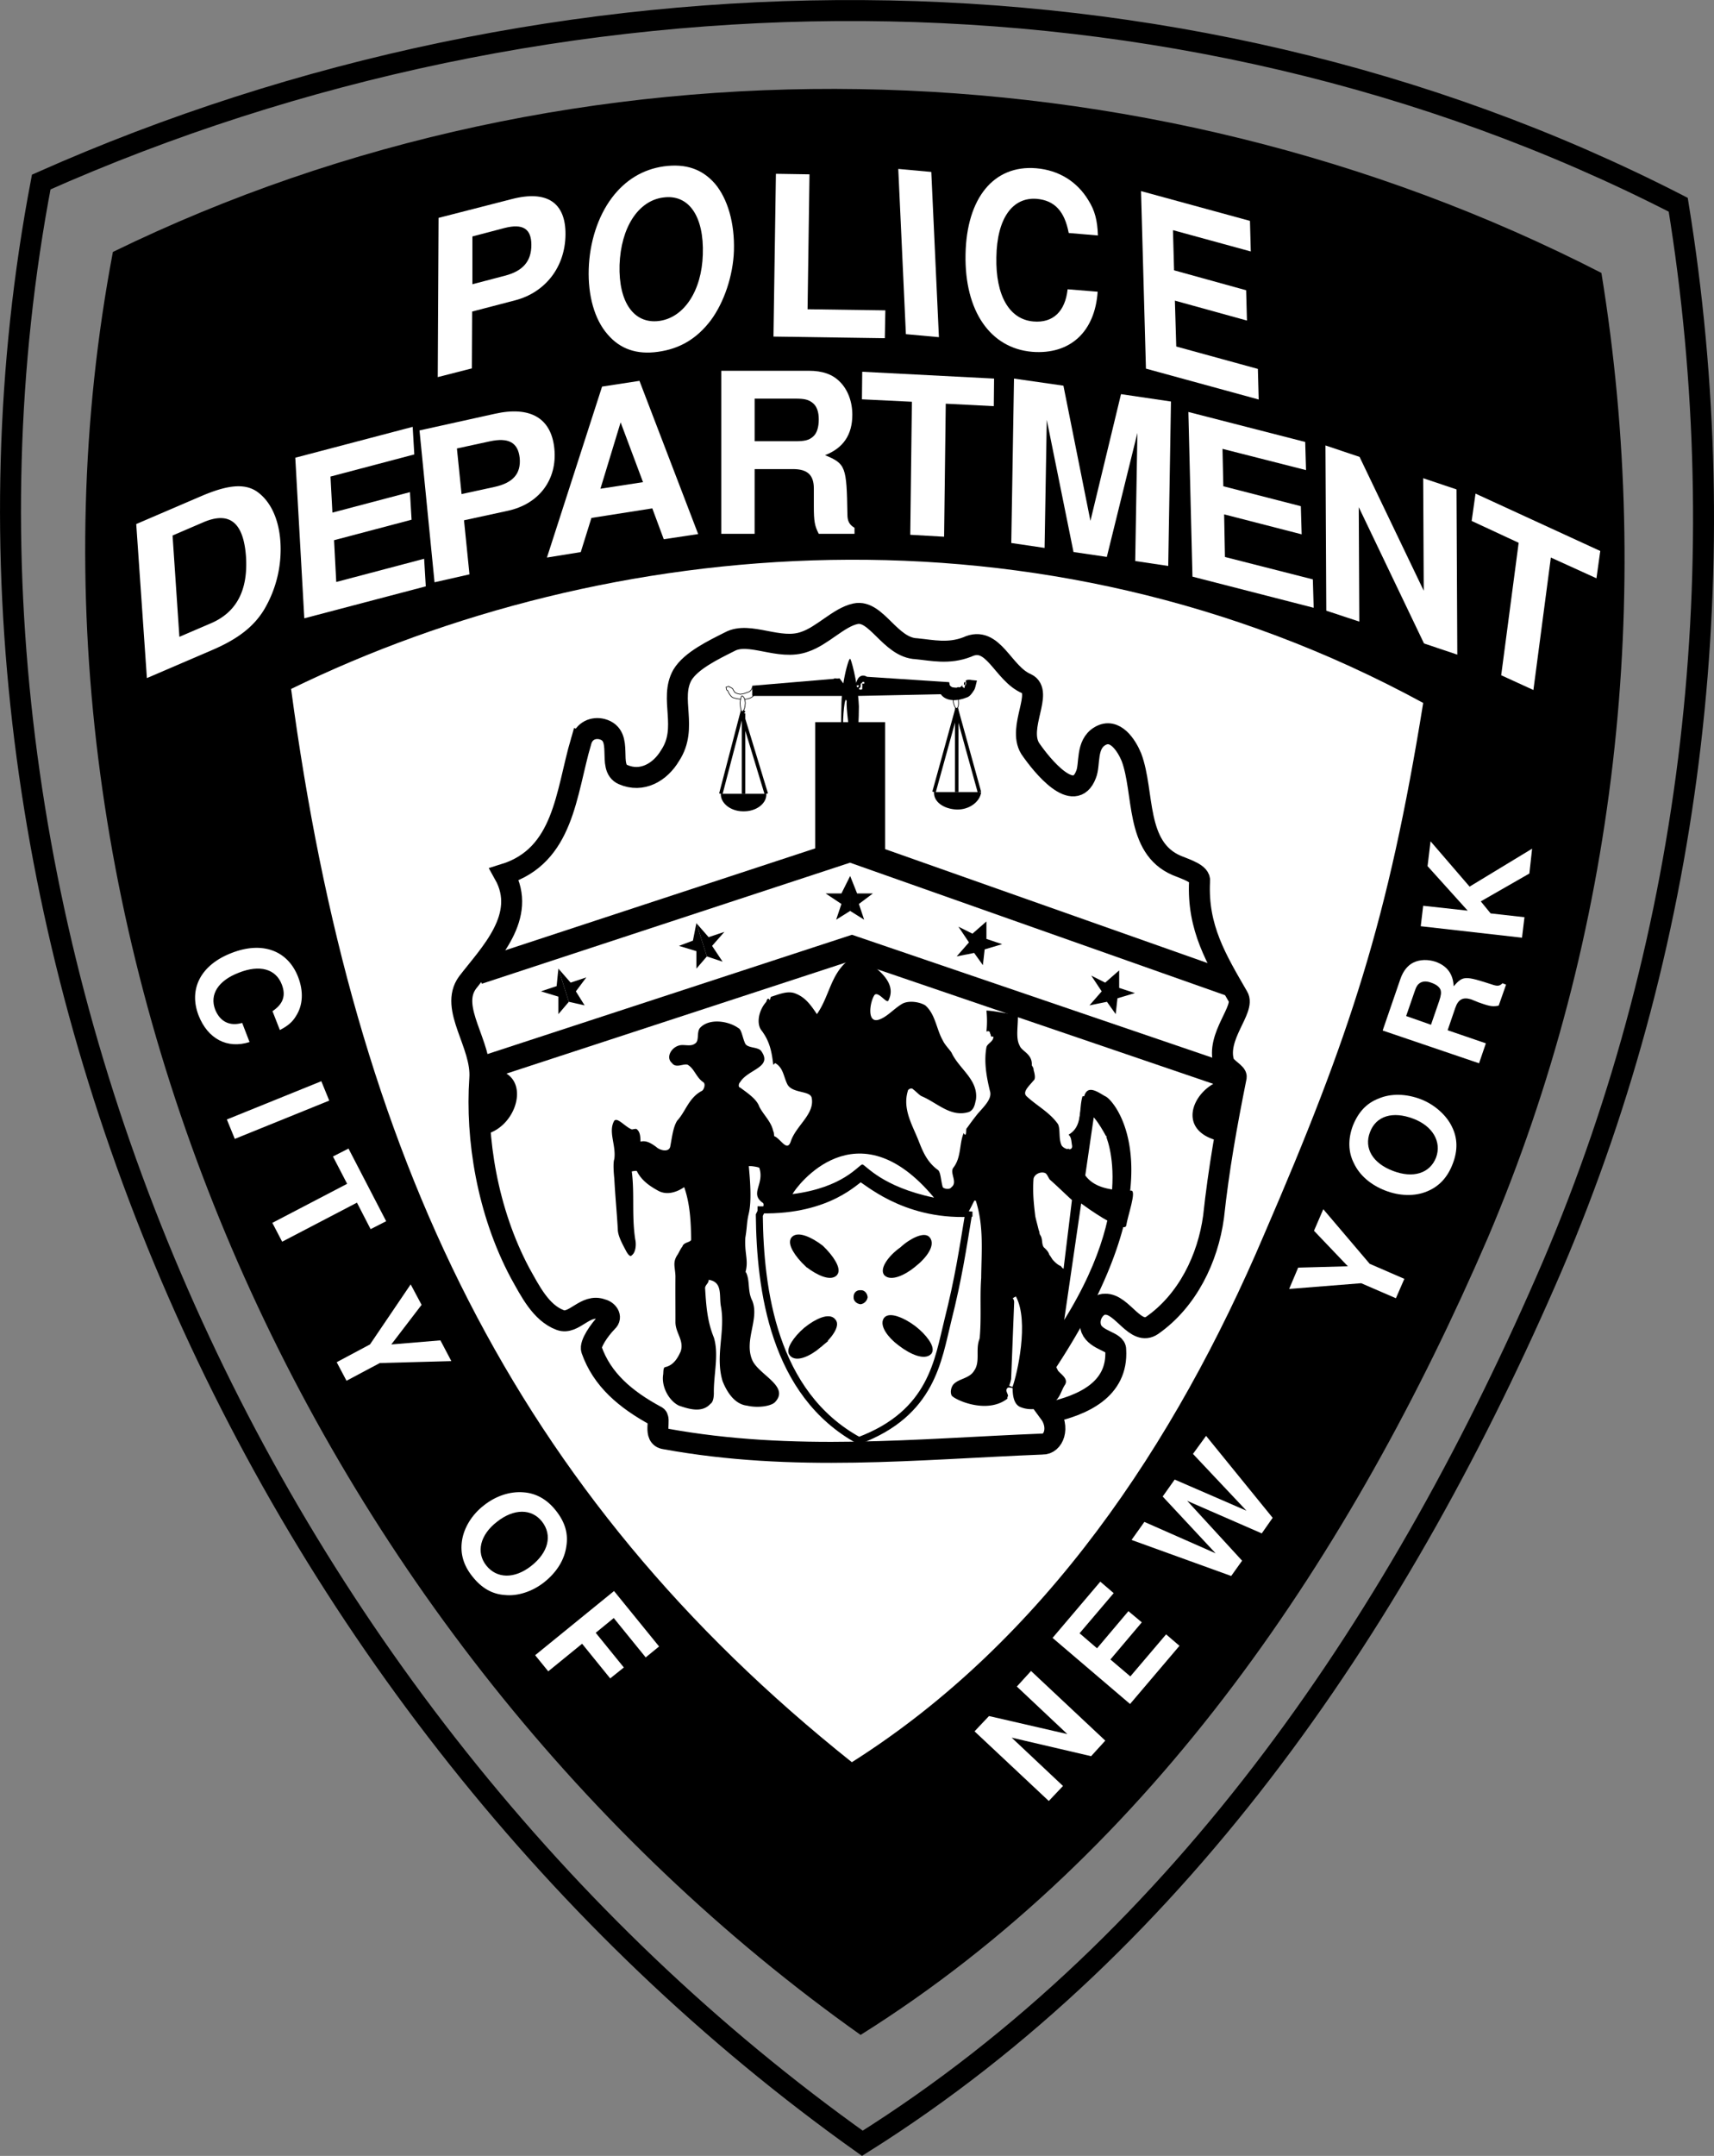 <svg xmlns="http://www.w3.org/2000/svg" xmlns:xlink="http://www.w3.org/1999/xlink" width="98.107" height="123.334"><rect width="100%" height="100%" fill="#808080" stroke="none"/><defs><path id="a" d="m2.969-4.016 2.453-.64c1.75-.453 2.875-1.922 2.89-3.766.016-1.828-1.062-2.547-3.062-2.031L1.047-9.375 1-.265l1.953-.5zm.015-1.562v-2.734l1.844-.485c1.047-.265 1.531.047 1.531.969 0 .937-.484 1.5-1.53 1.766zm0 0"/><path id="b" d="M4.938-10.922c-1.204.172-2.204.781-2.97 1.797C1.157-8.047.689-6.562.642-5.047.594-3.53.969-2.172 1.719-1.313c.718.844 1.672 1.172 2.89 1 1.25-.171 2.22-.75 3.016-1.796.766-1.032 1.281-2.563 1.328-3.985.047-1.593-.36-2.968-1.078-3.828-.734-.844-1.672-1.172-2.938-1zM4.905-9.14C6.36-9.344 7.25-8.078 7.172-5.875c-.063 2.078-1.078 3.61-2.5 3.797-1.438.187-2.328-1.063-2.266-3.203.078-2.14 1.063-3.672 2.5-3.86zm0 0"/><path id="c" d="m3.078-9.266-1.922-.03-.14 9.312L7.39.109l.03-1.593-4.452-.063zm0 0"/><path id="d" d="M2.25-9.203.36-9.375.796.078l1.89.172Zm0 0"/><path id="e" d="M8.188-5.969c-.032-.86-.172-1.422-.547-2.015C7-9.047 5.953-9.704 4.656-9.813 2.234-10.015.672-8.124.61-4.89.547-1.64 2.031.484 4.422.688 6.594.859 8.016-.454 8.172-2.75l-1.719-.14C6.313-1.61 5.61-.954 4.5-1.048c-1.375-.11-2.172-1.469-2.125-3.672.031-2.203.906-3.453 2.313-3.343 1.03.093 1.593.718 1.828 1.953zm0 0"/><path id="f" d="M2.594-3.64 6.719-2.5l-.047-1.734-4.125-1.141-.063-2.297 4.454 1.219-.047-1.75L.656-9.906.937.25l6.454 1.766-.047-1.75-4.672-1.282Zm0 0"/><path id="g" d="m1-.422 3.75-1.61c1.453-.624 2.36-1.327 2.953-2.296a6.758 6.758 0 0 0 .938-3.906c-.094-1.36-.61-2.375-1.391-2.891-.703-.438-1.64-.344-3.11.281L.39-9.234zm1.86-2.36-.391-5.796 1.781-.766c1.484-.625 2.281.016 2.422 1.969.125 1.938-.547 3.203-2.031 3.828zm0 0"/><path id="h" d="m2.703-3.766 2.516-.546C7.016-4.704 8.047-6.11 7.875-7.86c-.172-1.75-1.375-2.454-3.406-2l-4.313.953.86 8.687 2-.453zm-.14-1.5-.266-2.609 1.875-.406c1.078-.235 1.625.062 1.719.953.078.89-.375 1.422-1.454 1.656zm0 0"/><path id="i" d="m6.375-2.86.656 1.766L9-1.39l-3.36-8.765-2.14.328L.344-.047 2.28-.359l.61-1.954zm-.531-1.5-2.438.376 1.156-3.797zm0 0"/><path id="j" d="M2.938-3.703H5.14c.828 0 1.187.344 1.187 1.11v.999c0 .875.047 1.14.281 1.594h2.047v-.344c-.281-.172-.406-.36-.406-.765C8.203-3.86 8.156-4 6.969-4.5 8.016-4.906 8.53-5.672 8.53-6.813c0-.734-.25-1.421-.703-1.875-.422-.437-1-.64-1.797-.64h-5V0h1.907Zm0-1.594v-2.437h2.328c.546 0 .765.062 1 .25.234.187.343.515.343.937 0 .453-.109.813-.343 1-.22.188-.454.25-1 .25zm0 0"/><path id="k" d="m5.078-7.344 2.75.14.016-1.577-7.547-.39L.28-7.595l2.86.14-.094 7.61 1.937.11zm0 0"/><path id="l" d="M2.86-6.922 4.39.641l1.907.28 1.75-7.093-.125 7.328 1.89.282.157-9.407-2.86-.422-1.75 7.25-1.546-7.734-2.829-.406L.828.125l1.906.281Zm0 0"/><path id="m" d="M2.813-3.313 7.25-2.171l-.047-1.61-4.437-1.14-.047-2.14L7.5-5.845l-.047-1.61L.766-9.171 1 .25l6.938 1.781L7.89.406 2.859-.875Zm0 0"/><path id="n" d="m6.453 2.172 1.906.64-.046-9.453-1.907-.64.032 6.437L2.765-8.5.812-9.156.86.297l1.89.625-.031-6.547Zm0 0"/><path id="o" d="m5.703-5.406 2.61 1.187.218-1.562-7.14-3.282L1.17-7.5l2.69 1.25-1 7.578 1.844.844zm0 0"/><path id="p" d="M5.563 3.688c.453-.235.718-.454.921-.797.407-.625.438-1.422.125-2.235C6.016-.875 4.547-1.406 2.797-.719 1.047-.047.328 1.328.907 2.844c.53 1.36 1.655 1.937 2.921 1.531l-.422-1.094c-.703.203-1.265-.062-1.547-.765-.328-.86.172-1.657 1.36-2.11 1.187-.469 2.11-.219 2.453.672.25.64.078 1.125-.531 1.531zm0 0"/><path id="q" d="m6.047-.61-.453-1.109L.187.47l.454 1.11Zm0 0"/><path id="r" d="m5.703.5.781 1.516.891-.454-2.156-4.156-.89.453.812 1.563L.859 1.656l.563 1.078zm0 0"/><path id="s" d="m3.484 1.938 4.094-.11L6.953.641 4.141.875l1.734-2.266-.625-1.171L2.922.874 1.016 1.891l.562 1.062zm0 0"/><path id="t" d="M6.563-1.219c-.5-.64-1.141-1-1.86-1.047-.766-.062-1.578.204-2.266.75C1.75-.984 1.298-.234 1.188.5c-.109.734.079 1.406.594 2.047.516.656 1.125 1.015 1.86 1.062.734.079 1.578-.203 2.234-.718.719-.563 1.172-1.282 1.281-2.047.125-.735-.062-1.39-.593-2.063Zm-.797.625c.609.781.375 1.766-.625 2.547-.938.734-1.954.734-2.563-.031-.594-.75-.36-1.75.61-2.5.968-.766 1.984-.766 2.578-.016Zm0 0"/><path id="u" d="M3.063-.203 4.671 1.78l.781-.625-1.61-1.984 1.032-.844L6.703.578l.766-.625L4.89-3.219.375.453l.75.922Zm0 0"/><path id="v" d="m2.797-2.969.812-.89-4.25-3.985-.812.89 2.89 2.72-4.484-1.032-.828.875L.375-.406l.813-.86L-1.75-4.03Zm0 0"/><path id="w" d="M-.719-3.016 1.078-5.14l-.766-.64-1.796 2.125-1-.86 1.953-2.296-.766-.657L-4.03-4.25.406-.469l2.828-3.328-.765-.656L.422-2.047zm0 0"/><path id="x" d="M3.39-4.75-.421-9.438l-.75 1.032 3.063 3.25-4.11-1.782-.687.97 3.031 3.25-4.078-1.798-.735 1.032 5.704 2.062.625-.875L-1.5-5.719l4.266 1.86Zm0 0"/><path id="y" d="m-.656-3.938-2.656-3.124-.532 1.234 1.938 2.031-2.844.078-.516 1.219 4.125-.328 1.985.86.484-1.11zm0 0"/><path id="z" d="M-4.422-5.031c-.281.765-.266 1.5.063 2.14.328.704.984 1.25 1.796 1.563.797.312 1.688.344 2.391.047C.516-1.563 1-2.078 1.297-2.86c.297-.766.281-1.47-.047-2.125-.313-.657-1-1.266-1.766-1.563-.843-.328-1.734-.344-2.421-.047-.704.266-1.172.782-1.485 1.563zm.984.36c.344-.923 1.297-1.22 2.485-.766C.157-5.016.672-4.11.344-3.22c-.36.922-1.328 1.203-2.469.766-1.156-.438-1.672-1.297-1.313-2.219zm0 0"/><path id="A" d="m-1.594-2.5.438-1.281c.172-.5.453-.625.906-.485l.234.094c.11.047.266.11.329.125.53.188.703.203 1.015.14l.422-1.202-.203-.079c-.156.157-.281.172-.531.094-1.641-.531-1.72-.531-2.266.078-.031-.703-.375-1.171-1.047-1.406-.437-.14-.89-.125-1.25.047-.328.156-.594.484-.75.938l-1.016 2.953L.204-.61l.39-1.141Zm-.953-.313-1.422-.5.469-1.359c.11-.328.172-.437.344-.547.172-.093.375-.093.625 0 .265.094.453.219.531.407.047.156.031.312-.078.64zm0 0"/><path id="B" d="m-1.734-1.984-.563-.688L.484-4.266l.157-1.421-3.579 2.171-2.234-2.593-.172 1.421 2.297 2.547-2.547-.28-.14 1.171 5.796.656.141-1.172Zm0 0"/><path id="C" d="m2.719-4.734 4.437-1.172-.093-1.578-4.438 1.171-.11-2.062 4.797-1.266-.093-1.578L.5-9.453l.516 9.187 6.953-1.828-.094-1.578-5.031 1.328Zm0 0"/></defs><path d="M6.462 14.413c26.594-12.972 58.957-12.265 85.2 1.2 3.019 18.492.894 37.828-6.5 55.199-7.786 18.031-19.133 35.094-35.903 45.601C17.615 93.98-.827 52.812 6.462 14.413"/><path fill="none" stroke="#000" stroke-width="1.2" d="M2.36 10.413c29.387-13.058 64.817-13.53 93.7 1.301 3.305 20.317.969 41.586-7.2 60.7-8.53 19.828-21.015 38.597-39.5 50.199-34.769-24.723-55.054-70-47-112.2Zm0 0"/><path fill="#fff" d="M16.662 39.413c17.992-8.773 42.792-11.175 64.8.801-2.008 12.426-4.172 19.004-9.101 30.399-5.09 11.968-12.582 23.23-23.602 30.199-19.305-15.375-28.504-34.574-32.097-61.399"/><use xlink:href="#a" width="100%" height="100%" x="33.82" y="29.301" fill="#fff" transform="translate(-9.764 -7.462)"/><use xlink:href="#b" width="100%" height="100%" x="42.82" y="27.901" fill="#fff" transform="translate(-9.764 -7.462)"/><use xlink:href="#c" width="100%" height="100%" x="53.02" y="26.701" fill="#fff" transform="translate(-9.764 -7.462)"/><use xlink:href="#d" width="100%" height="100%" x="60.82" y="26.501" fill="#fff" transform="translate(-9.764 -7.462)"/><use xlink:href="#e" width="100%" height="100%" x="64.42" y="26.901" fill="#fff" transform="translate(-9.764 -7.462)"/><use xlink:href="#f" width="100%" height="100%" x="74.419" y="28.301" fill="#fff" transform="translate(-9.764 -7.462)"/><use xlink:href="#g" width="100%" height="100%" x="17.172" y="46.676" fill="#fff" transform="translate(-9.764 -7.462)"/><use xlink:href="#h" width="100%" height="100%" x="33.62" y="40.993" fill="#fff" transform="translate(-9.764 -7.462)"/><use xlink:href="#i" width="100%" height="100%" x="40.726" y="39.405" fill="#fff" transform="translate(-9.764 -7.462)"/><use xlink:href="#j" width="100%" height="100%" x="50.02" y="38.001" fill="#fff" transform="translate(-9.764 -7.462)"/><use xlink:href="#k" width="100%" height="100%" x="58.82" y="37.901" fill="#fff" transform="translate(-9.764 -7.462)"/><use xlink:href="#l" width="100%" height="100%" x="66.82" y="38.401" fill="#fff" transform="translate(-9.764 -7.462)"/><use xlink:href="#m" width="100%" height="100%" x="77.019" y="40.201" fill="#fff" transform="translate(-9.764 -7.462)"/><use xlink:href="#n" width="100%" height="100%" x="84.819" y="42.101" fill="#fff" transform="translate(-9.764 -7.462)"/><use xlink:href="#o" width="100%" height="100%" x="92.83" y="44.764" fill="#fff" transform="translate(-9.764 -7.462)"/><path fill="#fff" d="M33.26 42.413c.171-.617.71-.824 1.202-.699 1.317.356.242 2.188 1.2 2.598 1.078.473 2.125-.125 2.699-1.098 1.047-1.59-.067-3.234.699-4.601.492-.82 1.777-1.434 2.7-1.899 1.136-.625 2.847.535 4.3 0 1.02-.34 1.95-1.398 2.902-1.601 1.196-.266 1.985 1.945 3.5 2 .907.09 1.836.312 2.899-.098 1.5-.711 2.02 1.516 3.398 2.098.985.48-.535 2.484.203 3.699.696 1.02 2.528 3.246 3.2 1.5.246-.578-.024-1.719.8-2.2.86-.511 1.524.544 1.797 1.2.762 2.023.188 5.176 2.602 6.203.539.223 1.37.469 1.3.898-.136 2.664.965 4.465 2.2 6.602.445.71-1.293 2.277-.801 3.797.16.332.73.59.7.8-.56 2.797-1 5.247-1.298 8-.324 2.387-1.492 4.79-3.5 6.2-.965.676-1.715-1.235-2.703-1.2-.48-.03-1.058.68-.797 1.403.285.695 1.418.73 1.399 1.2.144 2.292-1.903 3.183-3.801 3.597.629.847.242 1.824-.398 1.8-7.204.286-14.223 1.047-21.602-.3-.727-.098-.18-1.188-.5-1.297-1.758-.95-3.098-2.086-3.7-3.8-.109-.321.43-1.122.9-1.602.304-.274 0-.637-.298-.7-.965-.375-1.605.903-2.402.602-1.106-.414-1.727-1.68-2.3-2.703-1.868-3.512-2.532-7.676-2.298-11.098.153-1.969-1.777-4.027-.703-5.5 1.27-1.656 3.453-3.789 2.102-6.199 3.426-1.063 3.527-4.625 4.398-7.602"/><path fill="none" stroke="#000" stroke-width="1.2" d="M33.26 42.413c.171-.617.71-.824 1.202-.699 1.317.356.242 2.188 1.2 2.598 1.078.473 2.125-.125 2.699-1.098 1.047-1.59-.067-3.234.699-4.601.492-.82 1.777-1.434 2.7-1.899 1.136-.625 2.847.535 4.3 0 1.02-.34 1.95-1.398 2.902-1.601 1.196-.266 1.985 1.945 3.5 2 .907.09 1.836.312 2.899-.098 1.5-.711 2.02 1.516 3.398 2.098.985.48-.535 2.484.203 3.699.696 1.02 2.528 3.246 3.2 1.5.246-.578-.024-1.719.8-2.2.86-.511 1.524.544 1.797 1.2.762 2.023.188 5.176 2.602 6.203.539.223 1.37.469 1.3.898-.136 2.664.965 4.465 2.2 6.602.445.71-1.293 2.277-.801 3.797.16.332.73.59.7.8-.56 2.797-1 5.247-1.298 8-.324 2.387-1.492 4.79-3.5 6.2-.965.676-1.715-1.235-2.703-1.2-.48-.03-1.058.68-.797 1.403.285.695 1.418.73 1.399 1.2.144 2.292-1.903 3.183-3.801 3.597.629.847.242 1.824-.398 1.8-7.204.286-14.223 1.047-21.602-.3-.727-.098-.18-1.188-.5-1.297-1.758-.95-3.098-2.086-3.7-3.8-.109-.321.43-1.122.9-1.602.304-.274 0-.637-.298-.7-.965-.375-1.605.903-2.402.602-1.106-.414-1.727-1.68-2.3-2.703-1.868-3.512-2.532-7.676-2.298-11.098.153-1.969-1.777-4.027-.703-5.5 1.27-1.656 3.453-3.789 2.102-6.199 3.426-1.063 3.527-4.625 4.398-7.602zm0 0"/><path fill="#fff" stroke="#000" stroke-width="1.4" d="m27.36 55.613 21.302-7 21.8 7.699"/><path fill="#fff" stroke="#000" stroke-width="1.4" d="m27.36 61.214 21.4-7 21.702 7.399"/><path d="m48.662 50.113-.5 1h-.903l.903.601-.301.899.8-.5m.001-2 .398 1h.902l-.8.601.3.899-.8-.5m-16.7 3.3-.101 1-.899.301 1 .301v1l.598-.703"/><path d="m31.962 55.413.7.801.898-.3-.598.8.5.801-.902-.203m7.3-4.5-.198 1-.801.3 1 .301v1l.601-.699"/><path d="m39.86 52.812.7.8.902-.3-.703.8.602.903-.899-.3m16-2.001-.8.7-.801-.399.601.898-.703.801 1-.199m.703-1.801v1l.899.301-1 .297-.102.902-.5-.699m8.301 1-.8.7-.798-.403.598.902-.7.801 1-.203m.7-1.797v1l.902.297-1 .3-.101.903-.5-.703M43.462 69.515c.032-.066.035-.098 0-.102.078.008.348-.503.2-.601-.774-.54.113-1.063-.2-2 .016-.035-.492-.125-.601-.098.066.742.176 1.953 0 2.7-.13.538-.09.761-.2 1.398-.054.926.204 1.285 0 2 .043-.055.043-.09 0-.098.301.512.098 1.117.399 1.7.422 1.05-.492 2.257 0 3.398.375.847 2.164 1.496 1.3 2.402-.222.23-.968.348-1.6.2-.692-.079-1.134-.735-1.4-1.399-.44-1.461.177-2.86-.1-4.3-.106-.595.12-1.38-.7-1.5.027.19-.227.312-.2.5.06.944.114 1.859.5 2.8.302.984-.019 2.105 0 3.2-.003.179-.027.491-.198.597-.497.558-1.313.265-1.801.101-.563-.27-1.024-1.086-.899-1.8.012-.145 0-.368.098-.399.523-.11.754-.578.902-.902.211-.64-.312-1.059-.3-1.7.003-.769-.008-1.523 0-2.597-.016-.531-.172-.77.097-1.203.09-.117.172-.344.301-.5.066-.258.492-.235.5-.399-.012-1.02-.063-2.046-.398-3-.461.317-1.024.47-1.5.2-.442-.243-.93-.563-1.2-1.098-.004-.055-.156-.027-.3 0 .167 1.273-.012 2.531.199 3.898.054.207.054.72-.2.899-.093.137-.257-.125-.3-.2-.235-.445-.5-.91-.5-1.3-.055-.973-.137-1.754-.2-2.899-.019-.171-.085-.87 0-1.101.118-.793-.367-1.574 0-2.2.196-.199.594.333 1 .5.067.005.254-.07.301 0 .188.16.192.438.2.7.343-.098.656.129.898.3.191.188.7.333.8 0 .106-.546.165-1.124.4-1.5.491-.527.652-1.296 1.402-1.699.101-.023.257-.382.097-.5-.414-.277-.515-.785-.898-1-.235-.086-.672.223-.899-.101-.355-.3-.066-.867.399-1 .265-.086.66.078.898-.098.293-.144.098-.637.301-.902.527-.582 1.637-.406 2.2 0 .198.086.234.562.402.902.156.254.703.172.898.399.703.96-.746 1.043-1.2 1.8-.097.086-.097.305 0 .301.47.344.958.676 1.102 1.098.239.469.684.851.797 1.402.07.106.016.317.102.301.36.195.691.875.898.297.293-.918 1.38-1.563 1.203-2.5-.082-.442-1.125-.238-1.402-.797-.215-.441-.227-.945-.7-1.203.028-.016-.023.043-.1.101-.087-.746-.2-1.359-.7-2-.273-.41-.117-1.14.3-1.601.009-.028.071-.313.2-.098.047-.09.035-.199.102-.199.41-.129.882-.332 1.3-.203.63.215.95.695 1.297 1.203.688-.969.778-2.2 1.703-3 .223-.234.621-.379.899-.203.898.605 1.988 1.41 1.5 2.402-.074.281-.567-.523-.801-.3-.273.382-.48 1.714.3 1.398.454-.172.829-.63 1.302-.899.367-.187.968-.101 1.3.102.582.508.637 1.371 1 2 .117.258.375.508.5.7.43.94 1.551 1.546 1.399 2.698-.055.18-.07.555-.399.7-1.039.328-1.808-.52-2.703-.899-.117-.043-.316-.265-.5-.402-.078-.102-.293 0-.297.101-.312 1.024.258 1.946.598 2.801.234.594.469 1.23 1.102 1.7.19.101.183.617.3 1 .035.074.375.183.5 0 .367-.278-.11-.801.098-1.102.477-.602.336-1.38.602-2 .011.074.09.125.097.101.086-.14 0-.324.102-.398.21-.297.355-.492.601-.8.364-.419.844-.864.7-1.302-.204-.832-.348-1.687-.2-2.5.04-.214.403-.32.399-.601-.024-.024-.11 0-.102 0-.078-.067-.039-.16-.097-.2.007-.097-.06-.152-.2-.097a5.626 5.626 0 0 0 0-1.203c.645.031 1.23.226 1.797.203.035.61-.144 1.355.102 1.797.113.332.722.465.699 1.101-.023.047.117.157.102.301.066.211.125.512 0 .598-.27.328-.657.66-.403.902.61.563 1.324.918 1.801 1.598.144.305.023.808.2 1.203.097.203.671.41.6 0-.042-.211-.023-.45-.198-.602.832-.48.57-1.437.8-2.199h.098c.191-.707.828-.203 1.2 0 .491.172 4.394 4.524-2.798 15.5l.098.2c.18.218.602.464.402.8-.254.38-.277.84-.8 1.098-.54.289-1.18.402-1.7.203-.437-.129-.5-.691-.5-1.102-.09-.023-.27-.07-.3 0-.176.153.136.422 0 .5v.102c-1.23.95-3.165-.012-3.2-.203-.09-.215.004-.48.098-.598.293-.351.93-.34 1.2-.8.362-.512.066-1.208.3-1.801-.008-.075.07-.016 0 .101.133-1.234.016-2.433.102-3.601.015-1.48.16-2.965-.301-4.399.02-.039-.13-.039-.102 0-.094.156-.242.524-.398.7"/><path fill="#fff" d="M60.26 77.214c5.593-7.875 3.39-12.387 3.402-12.402-.31-.574-1.06-1.863-1.403-1.297l-2 13.7"/><path fill="none" stroke="#000" stroke-width=".8" d="M60.26 77.214c5.593-7.875 3.39-12.387 3.402-12.402-.31-.574-1.06-1.863-1.403-1.297zm0 0"/><path d="M61.162 65.714c.992 1.024.492 2.426 3.597 2.399.297.027-.203 1.425-.297 2-.11.625-4.008-2.075-4.5-3.098-.508-.977 1.2-1.3 1.2-1.3"/><path fill="#fff" d="M61.462 68.613c-.437-.391-.84-.797-1.3-1.2-.094-.136-.153-.332-.301-.398-.317-.125-.73.07-.801.398-.063.754.012 1.47.102 2.2.062.27.132.515.199.8.047.063.023.2.101.301.133.203.04.457.2.7.128.117.269.246.3.398.082.11.13.187.2.3.132.145.285.31.5.403a.44.44 0 0 0 .3.2l.5-4.102"/><path fill="none" stroke="#000" stroke-width=".2" d="M61.462 68.613c-.437-.391-.84-.797-1.3-1.2-.094-.136-.153-.332-.301-.398-.317-.125-.73.07-.801.398-.063.754.012 1.47.102 2.2.062.27.132.515.199.8.047.063.023.2.101.301.133.203.04.457.2.7.128.117.269.246.3.398.082.11.13.187.2.3.132.145.285.31.5.403a.44.44 0 0 0 .3.2zm0 0"/><path fill="#fff" d="M55.462 69.413c-3.793.164-5.957-1.964-6.203-2-.203.02-1.754 1.88-5.699 1.801v.098l-.098.203c.043 4.223.793 10.223 5.7 12.898 4.195-1.574 4.527-4.609 5.097-6.898.598-2.375.836-3.969 1.203-6.203v.101"/><path fill="none" stroke="#000" stroke-width=".4" d="M55.462 69.413c-3.793.164-5.957-1.964-6.203-2-.203.02-1.754 1.88-5.699 1.801v.098l-.098.203c.043 4.223.793 10.223 5.7 12.898 4.195-1.574 4.527-4.609 5.097-6.898.598-2.375.836-3.969 1.203-6.203zm0 0"/><path d="M51.56 76.812c.703.543 1.379.758 1.602.5.128-.211-.258-.8-.903-1.297-.664-.496-1.336-.707-1.5-.5-.187.262.195.852.801 1.297"/><path fill="none" stroke="#000" stroke-width=".4" d="M51.56 76.812c.703.543 1.379.758 1.602.5.128-.211-.258-.8-.903-1.297-.664-.496-1.336-.707-1.5-.5-.187.262.195.852.801 1.297zm0 0"/><path d="M46.26 72.312c.624.488 1.28.742 1.5.5.163-.203-.188-.817-.798-1.399-.633-.484-1.293-.738-1.5-.5-.175.207.176.82.797 1.399"/><path fill="none" stroke="#000" stroke-width=".4" d="M46.26 72.312c.624.488 1.28.742 1.5.5.163-.203-.188-.817-.798-1.399-.633-.484-1.293-.738-1.5-.5-.175.207.176.82.797 1.399zm0 0"/><path d="M52.26 72.312c.667-.527 1.034-1.13.8-1.399-.137-.187-.8.047-1.398.602-.68.48-1.043 1.082-.903 1.297.227.238.89.004 1.5-.5"/><path fill="none" stroke="#000" stroke-width=".4" d="M52.26 72.312c.667-.527 1.034-1.13.8-1.399-.137-.187-.8.047-1.398.602-.68.48-1.043 1.082-.903 1.297.227.238.89.004 1.5-.5zm0 0"/><path d="M46.86 76.913c.634-.515.993-1.125.802-1.3-.184-.274-.844-.032-1.5.5-.606.52-.965 1.125-.801 1.3.21.274.87.032 1.5-.5"/><path fill="none" stroke="#000" stroke-width=".4" d="M46.86 76.913c.634-.515.993-1.125.802-1.3-.184-.274-.844-.032-1.5.5-.606.52-.965 1.125-.801 1.3.21.274.87.032 1.5-.5zm0 0"/><path d="M49.26 74.613a.477.477 0 0 0 .402-.399c-.02-.246-.2-.422-.403-.402-.238-.02-.414.156-.398.402-.016.196.16.371.398.399M27.36 61.214c3.344-.527 2.497 3.324.302 3.7m42.3.398c-3.27-.625-1.207-3.985 1-3.598"/><path fill="#fff" d="M53.462 68.515c-4.433-5.328-7.883-.625-8.101-.203 2.918-.375 3.77-1.656 4-1.7.218.06 1.117 1.278 4.101 1.903"/><path d="M48.662 43.113c-.153-.036-.61.414-.5-2.7.003-1.48.472-2.925.5-2.699a61.365 61.365 0 0 0 0 2.7 74.742 74.742 0 0 0 0 2.699"/><path d="M48.56 43.113c.043-.028.586.425.602-2.7-.063-1.468-.512-2.921-.5-2.699-.04.406-.04 1.215-.102 2.7.023 1.406 0 2.742 0 2.699"/><path fill="#fff" d="M48.56 43.015c-.035.043-.328.07-.3-1.203-.036-.793.093-2.102.202-1.7-.011.188 0 .485.098 1.301.004.813.043 1.559 0 1.602"/><path fill="#fff" stroke="#000" stroke-width=".037" d="M48.162 39.613h-4.903c-.199.484-.855.437-1.297.3-.105-.039-.234-.214-.3-.398-.086-.016-.09-.129-.102-.203.121-.031.172-.074.2 0 .054-.02.16.086.202.101-.062-.023.082.153.098.2.184.093.2.074.3.101a1.1 1.1 0 0 0 .4-.101.365.365 0 0 0 .3-.301l4.602-.399c.253-.257.304.102.398.301.008.024.121.238.2.098"/><path d="M41.36 45.413h2.5c.04.536-.558 1.012-1.3 1-.73.012-1.324-.464-1.3-1h.1m1.2-4.601c.012.023.055-.027.102-.098a.446.446 0 0 0-.102-.101c-.094 0-.14.046-.098.101-.043.07.004.121.098.098"/><path fill="none" stroke="#000" stroke-width=".2" d="m41.26 45.413 1.202-4.601 1.399 4.601m-1.301-4.601v4.601"/><path fill="#fff" d="M42.462 40.714c.121-.023.184-.215.2-.5-.016-.191-.079-.387-.2-.402-.031.015-.093.21-.101.402.008.285.07.477.101.5"/><path fill="none" stroke="#000" stroke-width=".037" d="M42.462 40.714c.121-.023.184-.215.2-.5-.016-.191-.079-.387-.2-.402-.031.015-.093.21-.101.402.008.285.07.477.101.5zm0 0"/><path d="m43.26 39.413 4.702-.398.297.398.203.2H43.26v-.2"/><path fill="none" stroke="#000" stroke-width=".4" d="m43.26 39.413 4.702-.398.297.398.203.2H43.26zm0 0"/><path d="M54.76 40.714c-.067-.031-.114-.078-.098-.101-.02-.098.023-.153.097-.2.031.043.078.094.102.2-.02.015-.059.066-.102.101"/><path fill="none" stroke="#000" stroke-width=".2" d="m56.06 45.312-1.3-4.7-1.298 4.7"/><path fill="#fff" d="M54.76 40.515c-.087.027-.157-.164-.2-.402.027-.239.082-.434.2-.399.038-.039.105.153.1.399.024.23-.03.422-.1.402"/><path fill="none" stroke="#000" stroke-width=".037" d="M54.76 40.515c-.087.027-.157-.164-.2-.402.027-.239.082-.434.2-.399.038-.039.105.153.1.399.024.23-.03.422-.1.402zm0 0"/><path fill="none" stroke="#000" stroke-width=".2" d="M54.76 40.714v4.598"/><path d="M53.462 45.312h2.7c-.07.57-.696 1.02-1.403 1-.765-.035-1.332-.457-1.297-1"/><path stroke="#000" stroke-width=".4" d="m49.06 39.613 4.8-.098h.102c.215.453.871.379 1.297.2.113-.016.235-.196.301-.302.078-.097.078-.214.102-.3-.137-.012-.188-.055-.301 0 .035 0-.067.113-.102.101.055.004-.086.184-.097.2-.184.132-.196.113-.301.101-.098.047-.25.016-.399 0-.164-.07-.277-.18-.3-.3l-4.602-.302c-.29-.21-.324.149-.398.301-.02.078-.083.262-.102.098"/><path fill="#fff" d="M49.462 39.015c-.035-.004-.082 0-.101 0-.024.05-.043.09-.102.098.016.082-.008.14 0 .199-.055.035-.086.07-.097.101a.14.14 0 0 0 .199 0c-.016-.043-.004-.105 0-.199 0-.035-.024-.082 0-.101.031-.02.058.011.101 0-.008.007-.004-.016 0 0 .008-.032.02-.047 0-.098"/><path d="M50.662 48.714v-7.402h-4v7.402h4"/><use xlink:href="#p" width="100%" height="100%" x="20.22" y="62.7" fill="#fff" transform="translate(-9.764 -7.462)"/><use xlink:href="#q" width="100%" height="100%" x="22.562" y="71.035" fill="#fff" transform="translate(-9.764 -7.462)"/><use xlink:href="#r" width="100%" height="100%" x="24.493" y="75.763" fill="#fff" transform="translate(-9.764 -7.462)"/><use xlink:href="#s" width="100%" height="100%" x="28.02" y="83.5" fill="#fff" transform="translate(-9.764 -7.462)"/><use xlink:href="#t" width="100%" height="100%" x="35.02" y="95.1" fill="#fff" transform="translate(-9.764 -7.462)"/><use xlink:href="#u" width="100%" height="100%" x="40.02" y="101.7" fill="#fff" transform="translate(-9.764 -7.462)"/><use xlink:href="#v" width="100%" height="100%" x="69.42" y="110.899" fill="#fff" transform="translate(-9.764 -7.462)"/><use xlink:href="#w" width="100%" height="100%" x="74.041" y="105.413" fill="#fff" transform="translate(-9.764 -7.462)"/><use xlink:href="#x" width="100%" height="100%" x="79.219" y="99.043" fill="#fff" transform="translate(-9.764 -7.462)"/><use xlink:href="#y" width="100%" height="100%" x="88.819" y="83.7" fill="#fff" transform="translate(-9.764 -7.462)"/><use xlink:href="#z" width="100%" height="100%" x="91.619" y="76.9" fill="#fff" transform="translate(-9.764 -7.462)"/><use xlink:href="#A" width="100%" height="100%" x="94.219" y="68.9" fill="#fff" transform="translate(-9.764 -7.462)"/><use xlink:href="#B" width="100%" height="100%" x="96.819" y="61.7" fill="#fff" transform="translate(-9.764 -7.462)"/><path fill="#fff" stroke="#fff" stroke-width=".2" d="M57.86 79.312c.27-.742.946-3.723.2-5.098"/><use xlink:href="#C" width="100%" height="100%" x="26.166" y="43.1" fill="#fff" transform="translate(-9.764 -7.462)"/></svg>
